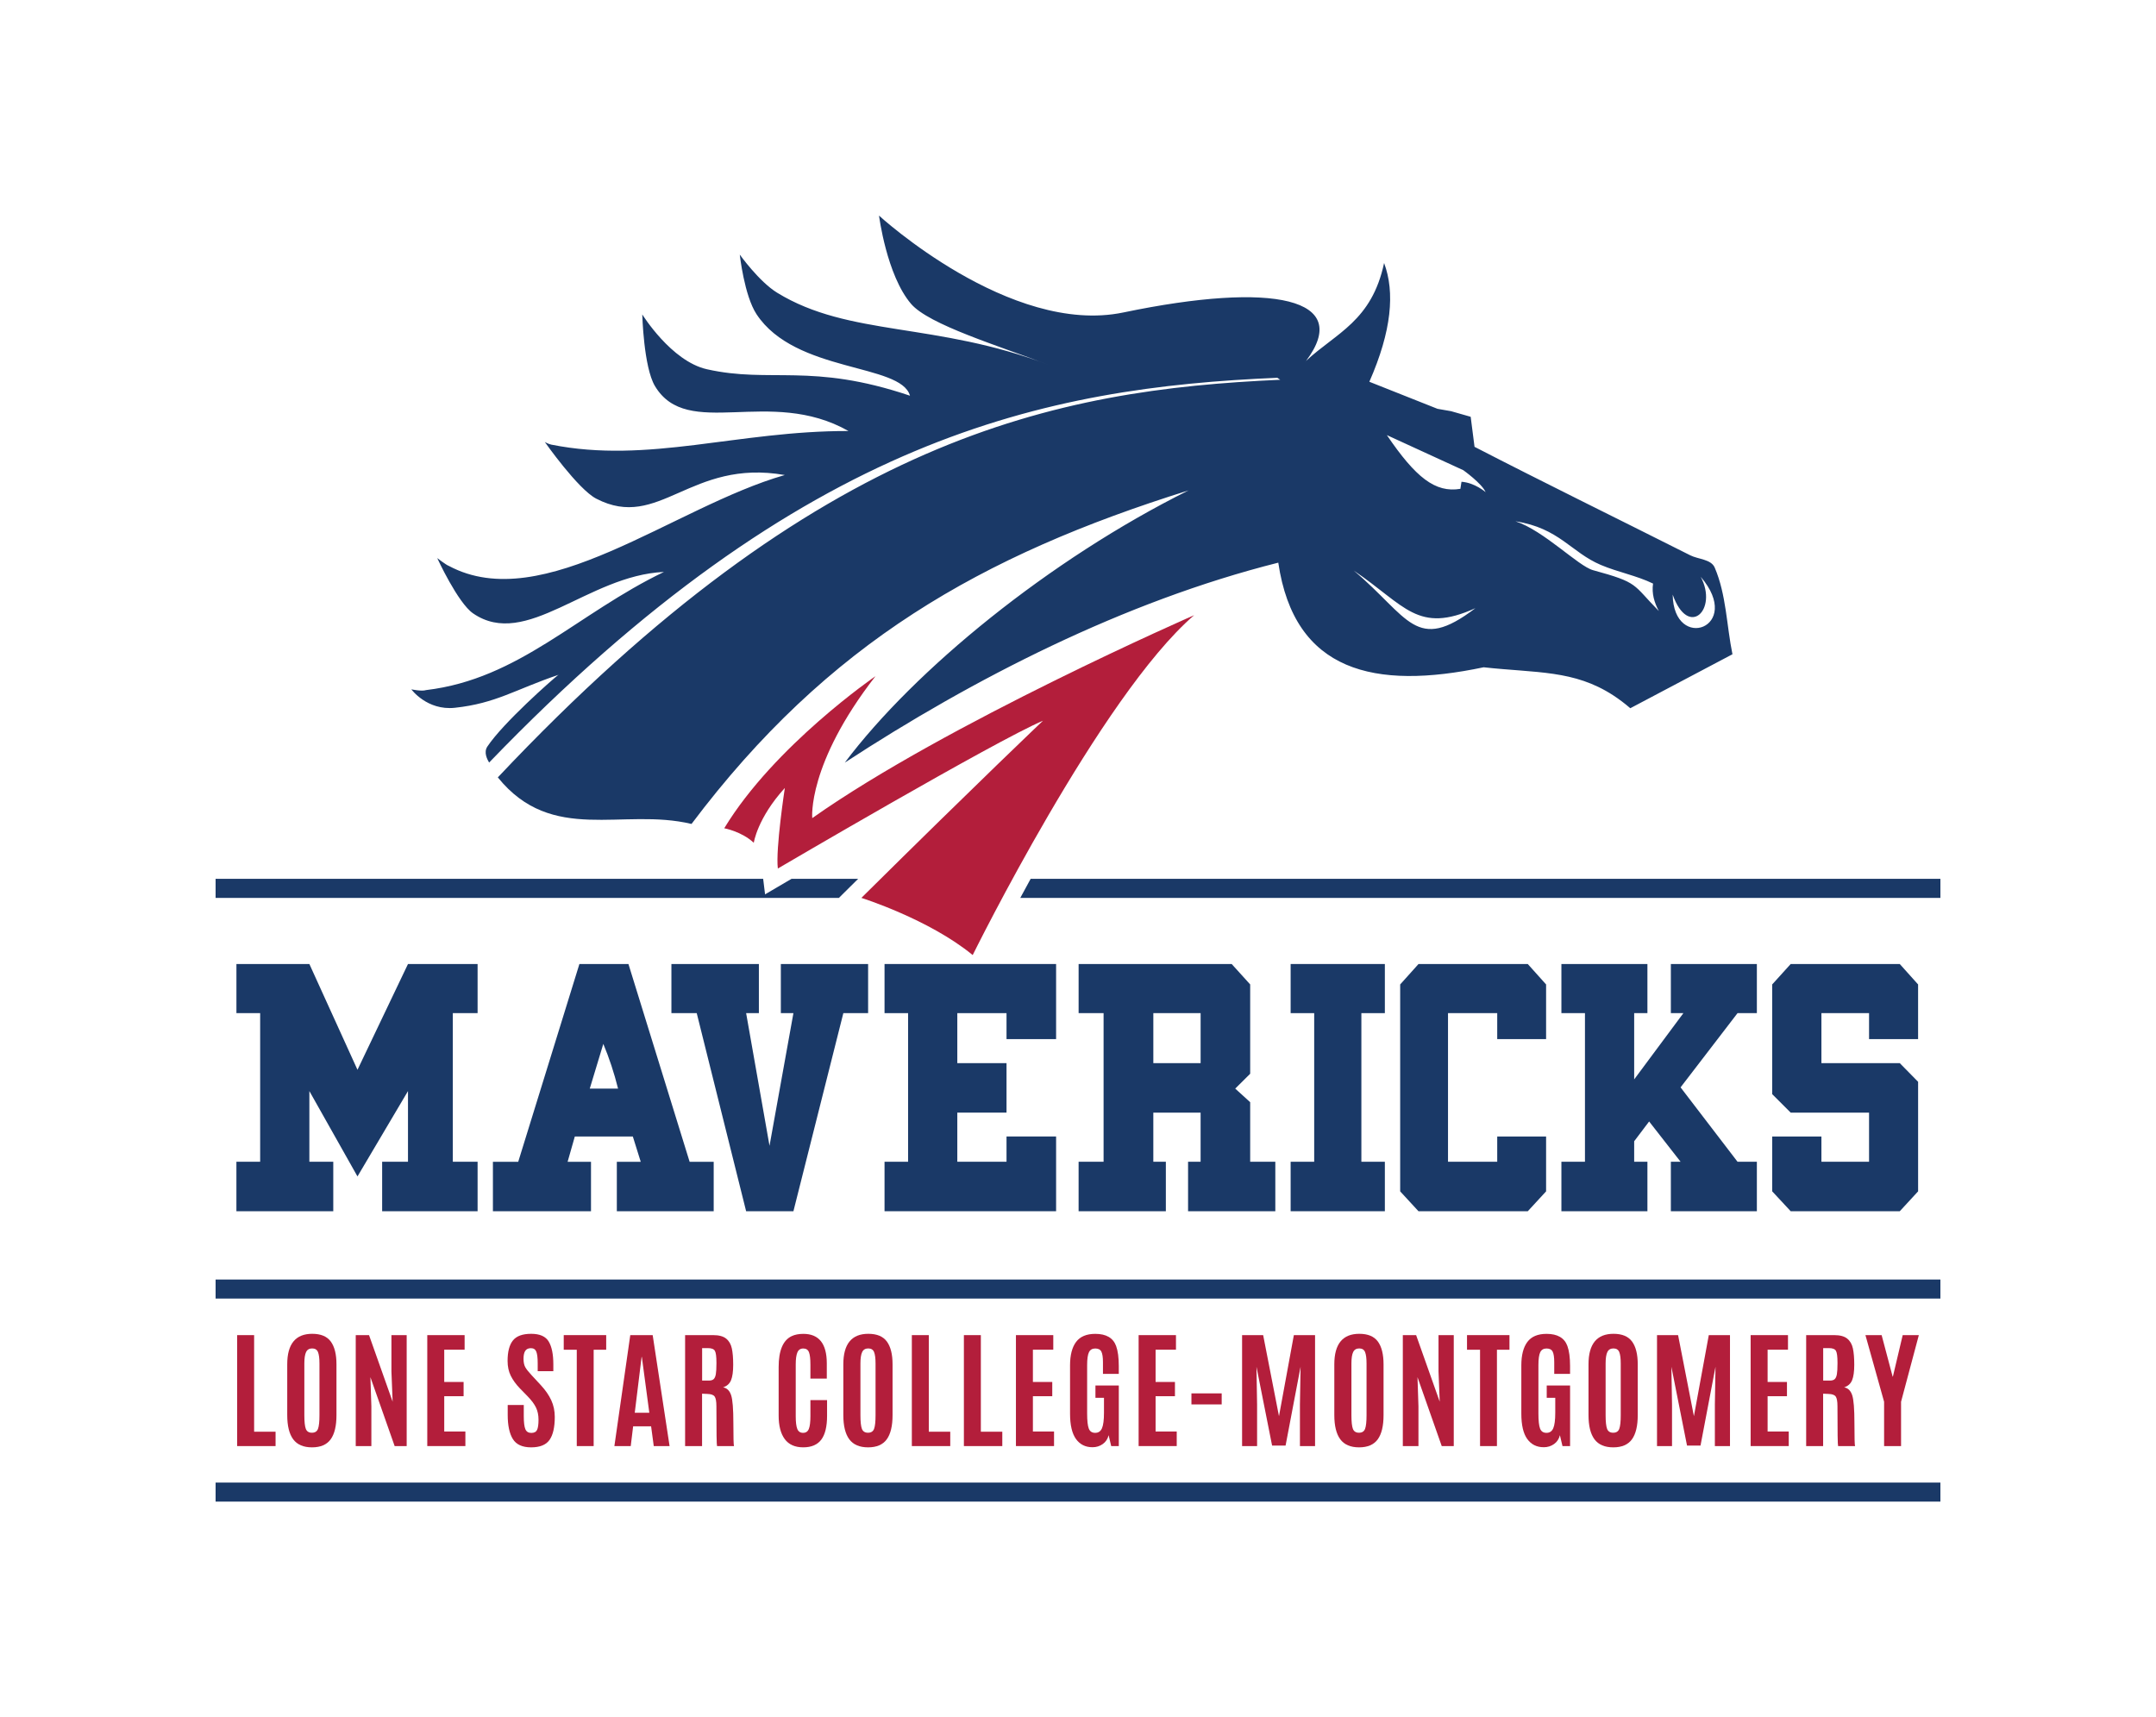 <?xml version="1.0" encoding="UTF-8"?><svg id="Layer_1" xmlns="http://www.w3.org/2000/svg" viewBox="0 0 1500 1194.74"><defs><style>.cls-1,.cls-2{fill:#b31e3b;}.cls-3,.cls-4{fill:#1a3967;}.cls-4,.cls-2{fill-rule:evenodd;}</style></defs><rect class="cls-3" x="150" y="890.23" width="1200" height="13.24"/><rect class="cls-3" x="150" y="1031.5" width="1200" height="13.24"/><g><path class="cls-3" d="M591.55,616.88c1.85-1.83,3.68-3.65,5.5-5.44h-46.35c-2.43,1.42-3.82,2.24-3.96,2.32l-14.46,8.49-1.32-10.8H150v13.26h433.65l7.89-7.82Z"/><path class="cls-3" d="M717.06,611.44c-2.53,4.61-4.94,9.04-7.21,13.26h640.15v-13.26H717.06Z"/></g><g><path class="cls-1" d="M165,1006.11v-77.2h11.8v67.2h14.92v10h-26.72Z"/><path class="cls-1" d="M230.05,1001.42c-2.7,3.71-7.02,5.57-12.97,5.57s-10.3-1.86-13.08-5.59c-2.77-3.73-4.16-9.35-4.16-16.87v-35.31c0-14.15,5.8-21.23,17.39-21.23,5.99,0,10.3,1.8,12.92,5.4,2.63,3.6,3.94,8.88,3.94,15.84v35.31c0,7.54-1.35,13.17-4.05,16.89Zm-17.28-7.28c.69,1.78,2.11,2.68,4.25,2.68s3.55-.91,4.23-2.74c.67-1.83,1.01-4.96,1.01-9.41v-35.97c0-3.66-.34-6.32-1.03-8.01-.69-1.68-2.04-2.52-4.05-2.52s-3.42,.84-4.23,2.52c-.81,1.68-1.21,4.34-1.21,7.96v36.01c0,4.53,.34,7.69,1.03,9.48Z"/><path class="cls-1" d="M247.5,1006.11v-77.2h9.25l16.42,46.32-.84-21.05v-25.27h10.61v77.2h-8.37l-16.86-47.94,.66,20.27v27.68h-10.88Z"/><path class="cls-1" d="M297.27,1006.11v-77.2h25.98v10.13h-14.18v22.46h13.47v9.91h-13.47v24.56h14.71v10.13h-26.51Z"/><path class="cls-1" d="M353.23,984.4v-6.89h11.18v7.77c0,4.3,.37,7.32,1.1,9.06,.73,1.74,2.11,2.61,4.14,2.61s3.37-.72,4.03-2.15c.66-1.43,.99-3.77,.99-7.02s-.59-6.07-1.76-8.49c-1.17-2.41-3.04-4.93-5.59-7.57l-5.72-5.88c-2.67-2.78-4.75-5.66-6.23-8.64-1.48-2.98-2.22-6.43-2.22-10.35,0-6.38,1.23-11.11,3.7-14.21,2.46-3.1,6.71-4.65,12.72-4.65s10.09,1.81,12.22,5.42c2.13,3.61,3.19,8.88,3.19,15.81v4.78h-10.88v-5.53c0-3.74-.32-6.43-.97-8.05s-1.89-2.43-3.72-2.43-3.15,.61-3.96,1.84c-.81,1.23-1.21,3.07-1.21,5.53s.41,4.42,1.23,5.88c.82,1.46,2.3,3.33,4.45,5.61l6.38,6.89c3.2,3.45,5.61,6.95,7.24,10.48,1.63,3.54,2.44,7.4,2.44,11.58,0,7.22-1.22,12.56-3.65,16.01-2.44,3.45-6.7,5.18-12.79,5.18s-10.33-1.92-12.72-5.77c-2.39-3.85-3.59-9.45-3.59-16.82Z"/><path class="cls-1" d="M401.28,1006.11v-67.03h-9.07v-10.18h29.54v10.18h-8.72v67.03h-11.76Z"/><path class="cls-1" d="M427.45,1006.11l11.05-77.2h15.59l11.76,77.2h-11.01l-1.85-13.77h-12.5l-1.67,13.77h-11.36Zm24.3-23.2l-5.19-38.78h-.18l-4.76,38.78h10.13Z"/><path class="cls-1" d="M492.24,969.83l-3.79-.17v36.45h-11.8v-77.2h19.5c4.05,0,7.07,.81,9.07,2.44,2,1.62,3.31,3.89,3.94,6.8,.63,2.91,.95,6.71,.95,11.41s-.5,8.27-1.5,10.72c-1,2.46-2.85,4.11-5.55,4.96,2.67,.47,4.53,2.27,5.59,5.4,1.06,3.13,1.58,9.64,1.58,19.54s.15,15.21,.44,15.94h-11.8c-.29-.58-.44-9.81-.44-27.68,0-3.42-.41-5.7-1.23-6.82-.82-1.13-2.48-1.72-4.97-1.78Zm-3.74-9.3h4.71c1.5,0,2.6-.33,3.32-1.01,.72-.67,1.22-1.83,1.5-3.46,.28-1.64,.42-4.14,.42-7.5v-.48c0-4.18-.35-6.92-1.06-8.2-.7-1.29-2.33-1.93-4.89-1.93h-4.01v22.59Z"/><path class="cls-1" d="M571.4,1001.61c-2.67,3.58-6.87,5.37-12.59,5.37s-10-1.91-12.83-5.72c-2.83-3.82-4.25-9.31-4.25-16.47v-33.64c0-11.49,3.02-18.67,9.07-21.54,2.23-1.05,4.93-1.58,8.1-1.58,10.89,0,16.33,6.84,16.33,20.53v10.62h-11.4v-9.87c0-3.98-.34-6.82-1.01-8.53-.68-1.71-2-2.57-3.96-2.57s-3.33,.91-4.09,2.72c-.76,1.81-1.15,4.59-1.15,8.33v36.06c0,4.15,.37,7.12,1.1,8.9,.73,1.78,2.07,2.68,4.01,2.68s3.27-.91,4.01-2.72c.73-1.81,1.1-4.81,1.1-8.99v-11.05h11.58v10.92c0,7.46-1.34,12.98-4.01,16.56Z"/><path class="cls-1" d="M616.94,1001.42c-2.7,3.71-7.02,5.57-12.97,5.57s-10.3-1.86-13.08-5.59c-2.77-3.73-4.16-9.35-4.16-16.87v-35.31c0-14.15,5.8-21.23,17.39-21.23,5.99,0,10.3,1.8,12.92,5.4,2.63,3.6,3.94,8.88,3.94,15.84v35.31c0,7.54-1.35,13.17-4.05,16.89Zm-17.28-7.28c.69,1.78,2.11,2.68,4.25,2.68s3.55-.91,4.23-2.74c.67-1.83,1.01-4.96,1.01-9.41v-35.97c0-3.66-.34-6.32-1.03-8.01-.69-1.68-2.04-2.52-4.05-2.52s-3.42,.84-4.23,2.52c-.81,1.68-1.21,4.34-1.21,7.96v36.01c0,4.53,.34,7.69,1.03,9.48Z"/><path class="cls-1" d="M634.4,1006.11v-77.2h11.8v67.2h14.92v10h-26.72Z"/><path class="cls-1" d="M670.61,1006.11v-77.2h11.8v67.2h14.92v10h-26.72Z"/><path class="cls-1" d="M706.82,1006.11v-77.2h25.98v10.13h-14.18v22.46h13.47v9.91h-13.47v24.56h14.71v10.13h-26.51Z"/><path class="cls-1" d="M760.02,1006.9c-4.87,0-8.68-1.91-11.43-5.72-2.74-3.82-4.12-9.7-4.12-17.66v-33.56c0-7.13,1.4-12.57,4.21-16.32,2.8-3.74,7.26-5.61,13.36-5.61,7.6,0,12.43,2.82,14.49,8.47,1.23,3.39,1.85,8.03,1.85,13.91v5.48h-11.01v-8.07c0-3.54-.37-6.02-1.12-7.46-.75-1.43-2.16-2.15-4.23-2.15s-3.53,.86-4.38,2.57c-.85,1.71-1.28,4.74-1.28,9.1v33.47c0,5.06,.38,8.58,1.15,10.57,.76,1.99,2.25,2.98,4.47,2.98s3.79-1.07,4.71-3.2c.92-2.13,1.39-5.73,1.39-10.79v-10.39h-5.94v-8.55h16.25v42.15h-5.28l-1.8-7.59c-.62,2.6-1.97,4.65-4.05,6.14-2.08,1.49-4.49,2.24-7.22,2.24Z"/><path class="cls-1" d="M792.18,1006.11v-77.2h25.98v10.13h-14.18v22.46h13.47v9.91h-13.47v24.56h14.71v10.13h-26.51Z"/><path class="cls-1" d="M828.92,977.12v-7.68h21.05v7.68h-21.05Z"/><path class="cls-1" d="M864.16,1006.11v-77.2h14.66l11.01,56.41,10.35-56.41h14.75v77.2h-10.52v-28.77l.44-26.41-10.43,54.83h-9.38l-10.88-54.83,.44,26.41v28.77h-10.43Z"/><path class="cls-1" d="M958.54,1001.42c-2.7,3.71-7.02,5.57-12.97,5.57s-10.3-1.86-13.08-5.59c-2.77-3.73-4.16-9.35-4.16-16.87v-35.31c0-14.15,5.8-21.23,17.39-21.23,5.99,0,10.3,1.8,12.92,5.4s3.94,8.88,3.94,15.84v35.31c0,7.54-1.35,13.17-4.05,16.89Zm-17.28-7.28c.69,1.78,2.11,2.68,4.25,2.68s3.55-.91,4.23-2.74c.67-1.83,1.01-4.96,1.01-9.41v-35.97c0-3.66-.34-6.32-1.03-8.01-.69-1.68-2.04-2.52-4.05-2.52s-3.42,.84-4.23,2.52c-.81,1.68-1.21,4.34-1.21,7.96v36.01c0,4.53,.34,7.69,1.03,9.48Z"/><path class="cls-1" d="M975.99,1006.11v-77.2h9.25l16.42,46.32-.84-21.05v-25.27h10.61v77.2h-8.37l-16.86-47.94,.66,20.27v27.68h-10.88Z"/><path class="cls-1" d="M1029.72,1006.11v-67.03h-9.07v-10.18h29.54v10.18h-8.72v67.03h-11.76Z"/><path class="cls-1" d="M1073.99,1006.9c-4.87,0-8.68-1.91-11.43-5.72s-4.12-9.7-4.12-17.66v-33.56c0-7.13,1.4-12.57,4.21-16.32,2.8-3.74,7.26-5.61,13.36-5.61,7.6,0,12.43,2.82,14.49,8.47,1.23,3.39,1.85,8.03,1.85,13.91v5.48h-11.01v-8.07c0-3.54-.37-6.02-1.12-7.46-.75-1.43-2.16-2.15-4.23-2.15s-3.53,.86-4.38,2.57c-.85,1.71-1.28,4.74-1.28,9.1v33.47c0,5.06,.38,8.58,1.15,10.57,.76,1.99,2.25,2.98,4.47,2.98s3.79-1.07,4.71-3.2c.92-2.13,1.39-5.73,1.39-10.79v-10.39h-5.94v-8.55h16.25v42.15h-5.28l-1.8-7.59c-.62,2.6-1.97,4.65-4.05,6.14-2.08,1.49-4.49,2.24-7.22,2.24Z"/><path class="cls-1" d="M1135.39,1001.42c-2.7,3.71-7.02,5.57-12.97,5.57s-10.3-1.86-13.08-5.59c-2.77-3.73-4.16-9.35-4.16-16.87v-35.31c0-14.15,5.8-21.23,17.39-21.23,5.99,0,10.3,1.8,12.92,5.4,2.63,3.6,3.94,8.88,3.94,15.84v35.31c0,7.54-1.35,13.17-4.05,16.89Zm-17.28-7.28c.69,1.78,2.11,2.68,4.25,2.68s3.55-.91,4.23-2.74c.67-1.83,1.01-4.96,1.01-9.41v-35.97c0-3.66-.34-6.32-1.03-8.01-.69-1.68-2.04-2.52-4.05-2.52s-3.42,.84-4.23,2.52c-.81,1.68-1.21,4.34-1.21,7.96v36.01c0,4.53,.34,7.69,1.03,9.48Z"/><path class="cls-1" d="M1152.84,1006.11v-77.2h14.66l11.01,56.41,10.35-56.41h14.75v77.2h-10.52v-28.77l.44-26.41-10.43,54.83h-9.38l-10.88-54.83,.44,26.41v28.77h-10.43Z"/><path class="cls-1" d="M1217.98,1006.11v-77.2h25.98v10.13h-14.18v22.46h13.47v9.91h-13.47v24.56h14.71v10.13h-26.51Z"/><path class="cls-1" d="M1272.2,969.83l-3.79-.17v36.45h-11.8v-77.2h19.5c4.05,0,7.07,.81,9.07,2.44,2,1.62,3.31,3.89,3.94,6.8,.63,2.91,.95,6.71,.95,11.41s-.5,8.27-1.5,10.72c-1,2.46-2.85,4.11-5.55,4.96,2.67,.47,4.53,2.27,5.59,5.4s1.58,9.64,1.58,19.54,.15,15.21,.44,15.94h-11.8c-.29-.58-.44-9.81-.44-27.68,0-3.42-.41-5.7-1.23-6.82-.82-1.13-2.48-1.72-4.97-1.78Zm-3.74-9.3h4.71c1.5,0,2.6-.33,3.32-1.01,.72-.67,1.22-1.83,1.5-3.46,.28-1.64,.42-4.14,.42-7.5v-.48c0-4.18-.35-6.92-1.06-8.2-.7-1.29-2.33-1.93-4.89-1.93h-4.01v22.59Z"/><path class="cls-1" d="M1310.83,1006.11v-30.84l-12.99-46.37h11.27l7.66,28.86h.18l6.82-28.86h11.23l-12.37,46.37v30.84h-11.8Z"/></g><g><path class="cls-3" d="M181,808.29v-103.4h-16.51v-34.18h50.75l33.47,73.6,35.14-73.6h48.43v34.18h-17.24v103.4h17.24v34.42h-66.41v-34.42h17.98v-49.18l-35.14,59.39-33.47-59.39v49.18h16.63v34.42h-67.39v-34.42h16.51Z"/><path class="cls-3" d="M437.23,670.72l42.56,137.58h16.75v34.42h-67.39v-34.42h16.63l-5.5-17.58h-40.36l-5.01,17.58h16.27v34.42h-68.24v-34.42h17.61l42.56-137.58h34.12Zm-17.49,55.57l-9.42,31.11h19.69c-2.77-11.07-6.2-21.43-10.27-31.11Z"/><path class="cls-3" d="M527.98,670.72v34.18h-8.87l16.27,92.3,16.63-92.3h-8.75v-34.18h60.72v34.18h-17.24l-34.73,137.82h-32.9l-34.37-137.82h-17.61v-34.18h60.84Z"/><path class="cls-3" d="M631.79,808.29v-103.4h-16.39v-34.18h119.36v52.25h-34.49v-18.07h-34.24v34.79h34.24v34.42h-34.24v34.18h34.24v-17.58h34.49v52.01h-119.36v-34.42h16.39Z"/><path class="cls-3" d="M767.8,808.29v-103.4h-17.37v-34.18h106.49l12.87,14.21v62.14l-10.4,10.33,10.4,9.47v41.43h17.49v34.42h-60.7v-34.42h8.72v-34.18h-32.9v34.18h8.72v34.42h-60.7v-34.42h17.37Zm67.51-103.4h-32.9v34.79h32.9v-34.79Z"/><path class="cls-3" d="M897.94,808.29h16.39v-103.4h-16.39v-34.18h65.55v34.18h-16.34v103.4h16.34v34.42h-65.55v-34.42Z"/><path class="cls-3" d="M974.15,684.93l12.75-14.21h76.02l12.75,14.21v38.04h-34v-18.07h-34.24v103.4h34.24v-17.58h34v38.17l-12.75,13.84h-76.02l-12.75-13.84v-143.95Z"/><path class="cls-3" d="M1102.71,808.29v-103.4h-16.39v-34.18h59.84v34.18h-9.21v46.1l34.24-46.1h-8.72v-34.18h59.84v34.18h-13.45l-39.63,51.64,39.63,51.76h13.45v34.42h-59.84v-34.42h6.77l-21.89-28.03-10.4,13.77v14.26h9.21v34.42h-59.84v-34.42h16.39Z"/><path class="cls-3" d="M1267.22,790.71v17.58h33.14v-34.18h-54.52l-12.87-12.86v-76.33l12.87-14.21h75.89l12.75,14.21v38.04h-34.12v-18.07h-33.14v34.79h54.52l12.75,12.98v76.21l-12.75,13.84h-75.89l-12.87-13.84v-38.17h34.24Z"/></g><path class="cls-2" d="M830.77,428.03s-172.77,75.53-265.66,141.17c0,0-3.7-37.43,43.98-98.74,0,0-70.36,48.28-105.21,105.8,0,0,12.19,2.23,20.55,10.11,0,0,2.41-17.06,21.61-38.15,0,0-6.53,42.47-4.87,56.05,0,0,151.41-88.87,184.47-102.83,0,0-43.67,41.39-126.35,123.26,0,0,47,14.76,77.45,39.77,0,0,88.98-180.4,154.03-236.43Z"/><path class="cls-4" d="M1175.97,386.35c-54.52-27.44-101.75-50.54-150.09-75.47l-2.68-20.9-13.61-3.89-9.48-1.66-47.41-18.82c15.56-35.4,17.87-62.22,10.26-82.63-8.6,40.43-33.25,48.58-54.27,68.08-.19,.25-.36,.5-.56,.75,.15-.21,.26-.4,.41-.61,.05-.05,.1-.09,.15-.13,32.51-43.26-22.24-55.54-127.15-33.67-78.73,16.41-169.97-67.39-169.97-67.39,0,0,5.24,41.36,22.24,61.35,12.35,14.52,60.93,29.18,96.14,42.64-78.88-30.16-139.05-19.54-189.28-50.35-12.57-7.71-25.99-26.51-25.99-26.51,0,0,3.12,28.5,11.65,41.46,27.01,41.02,100.44,34.05,106.77,56.71-68.9-23.21-96.88-8.41-141.33-18.42-24.8-5.59-44.92-38.12-44.92-38.12,0,0,.92,36.59,8.8,49.8,22.71,38.07,79.83,.16,134.66,31.31-77.21-.2-139.14,23.01-206.8,9.46-1.98-.4-4.46-1.82-4.46-1.82,0,0,23.05,32.83,35.78,39.43,43.81,22.72,65.33-28.02,131.17-16.45-77.44,22.15-168.13,98.34-233.75,63.22-1.72-.55-8.05-5.42-8.05-5.42,0,0,14.31,31.16,24.95,38.47,36.93,25.39,79.84-26.45,132.77-28.84-60.24,28.91-100.6,74.47-165.51,82.21-2.97,1.02-10.23-.53-10.23-.53,0,0,10.88,14.9,30.28,12.83,28.57-3.05,42.04-12.76,71.96-22.89,.46-.36,.58-.41,.29-.1-.1,.03-.19,.07-.29,.1-4.27,3.31-38.17,33.16-49.33,49.84-2.79,4.16,0,9.07,1.2,11.16,219.03-227.34,387.21-260.82,548.38-267.71l2.01,1.38c-156.55,7.03-320.39,39-544.33,276.65,37.8,46.73,86.67,20.88,134.76,32.39,94.79-126,201.65-186.99,345.82-232.07-96.95,48.22-190.69,124.89-239.18,189.4,89.31-58.34,193.96-112.04,301.59-139.12,11.21,76.05,66.93,88.79,142.87,72.79,36.68,4.05,62.78,1.72,90.17,19.53,3.92,2.56,7.86,5.51,11.87,8.96,23.68-12.51,47.37-25.03,71.07-37.55-4.11-20.09-4.26-41.43-12.34-60.29-2.53-5.89-11.43-5.74-17.06-8.57Zm-234.15,10.6c35.85,24.29,44.44,44.4,84.67,26.18-41.61,31.69-46.12,6.27-84.67-26.18Zm74.99-61.76l-.77,4.91c-17.51,2.93-31.11-7.91-51.16-37.38l53.18,24.41s12.98,9.25,15.53,15.28c0,0-7.54-6.59-16.78-7.22Zm137.27,89.91c-18.54-18.84-13.58-19.62-45.74-28.4-10.31-2.81-34.25-27.57-53.98-34.02,30.46,4.74,38.64,21.55,59.34,30.35,12.1,5.13,24.85,7.37,36.38,12.99-1.01,6.89,.85,13.13,4.01,19.08Zm9.66-11.4c10.88,30.75,31.76,10.53,19.49-12.41,30.29,35.37-18.89,52.8-19.49,12.41Z"/></svg>